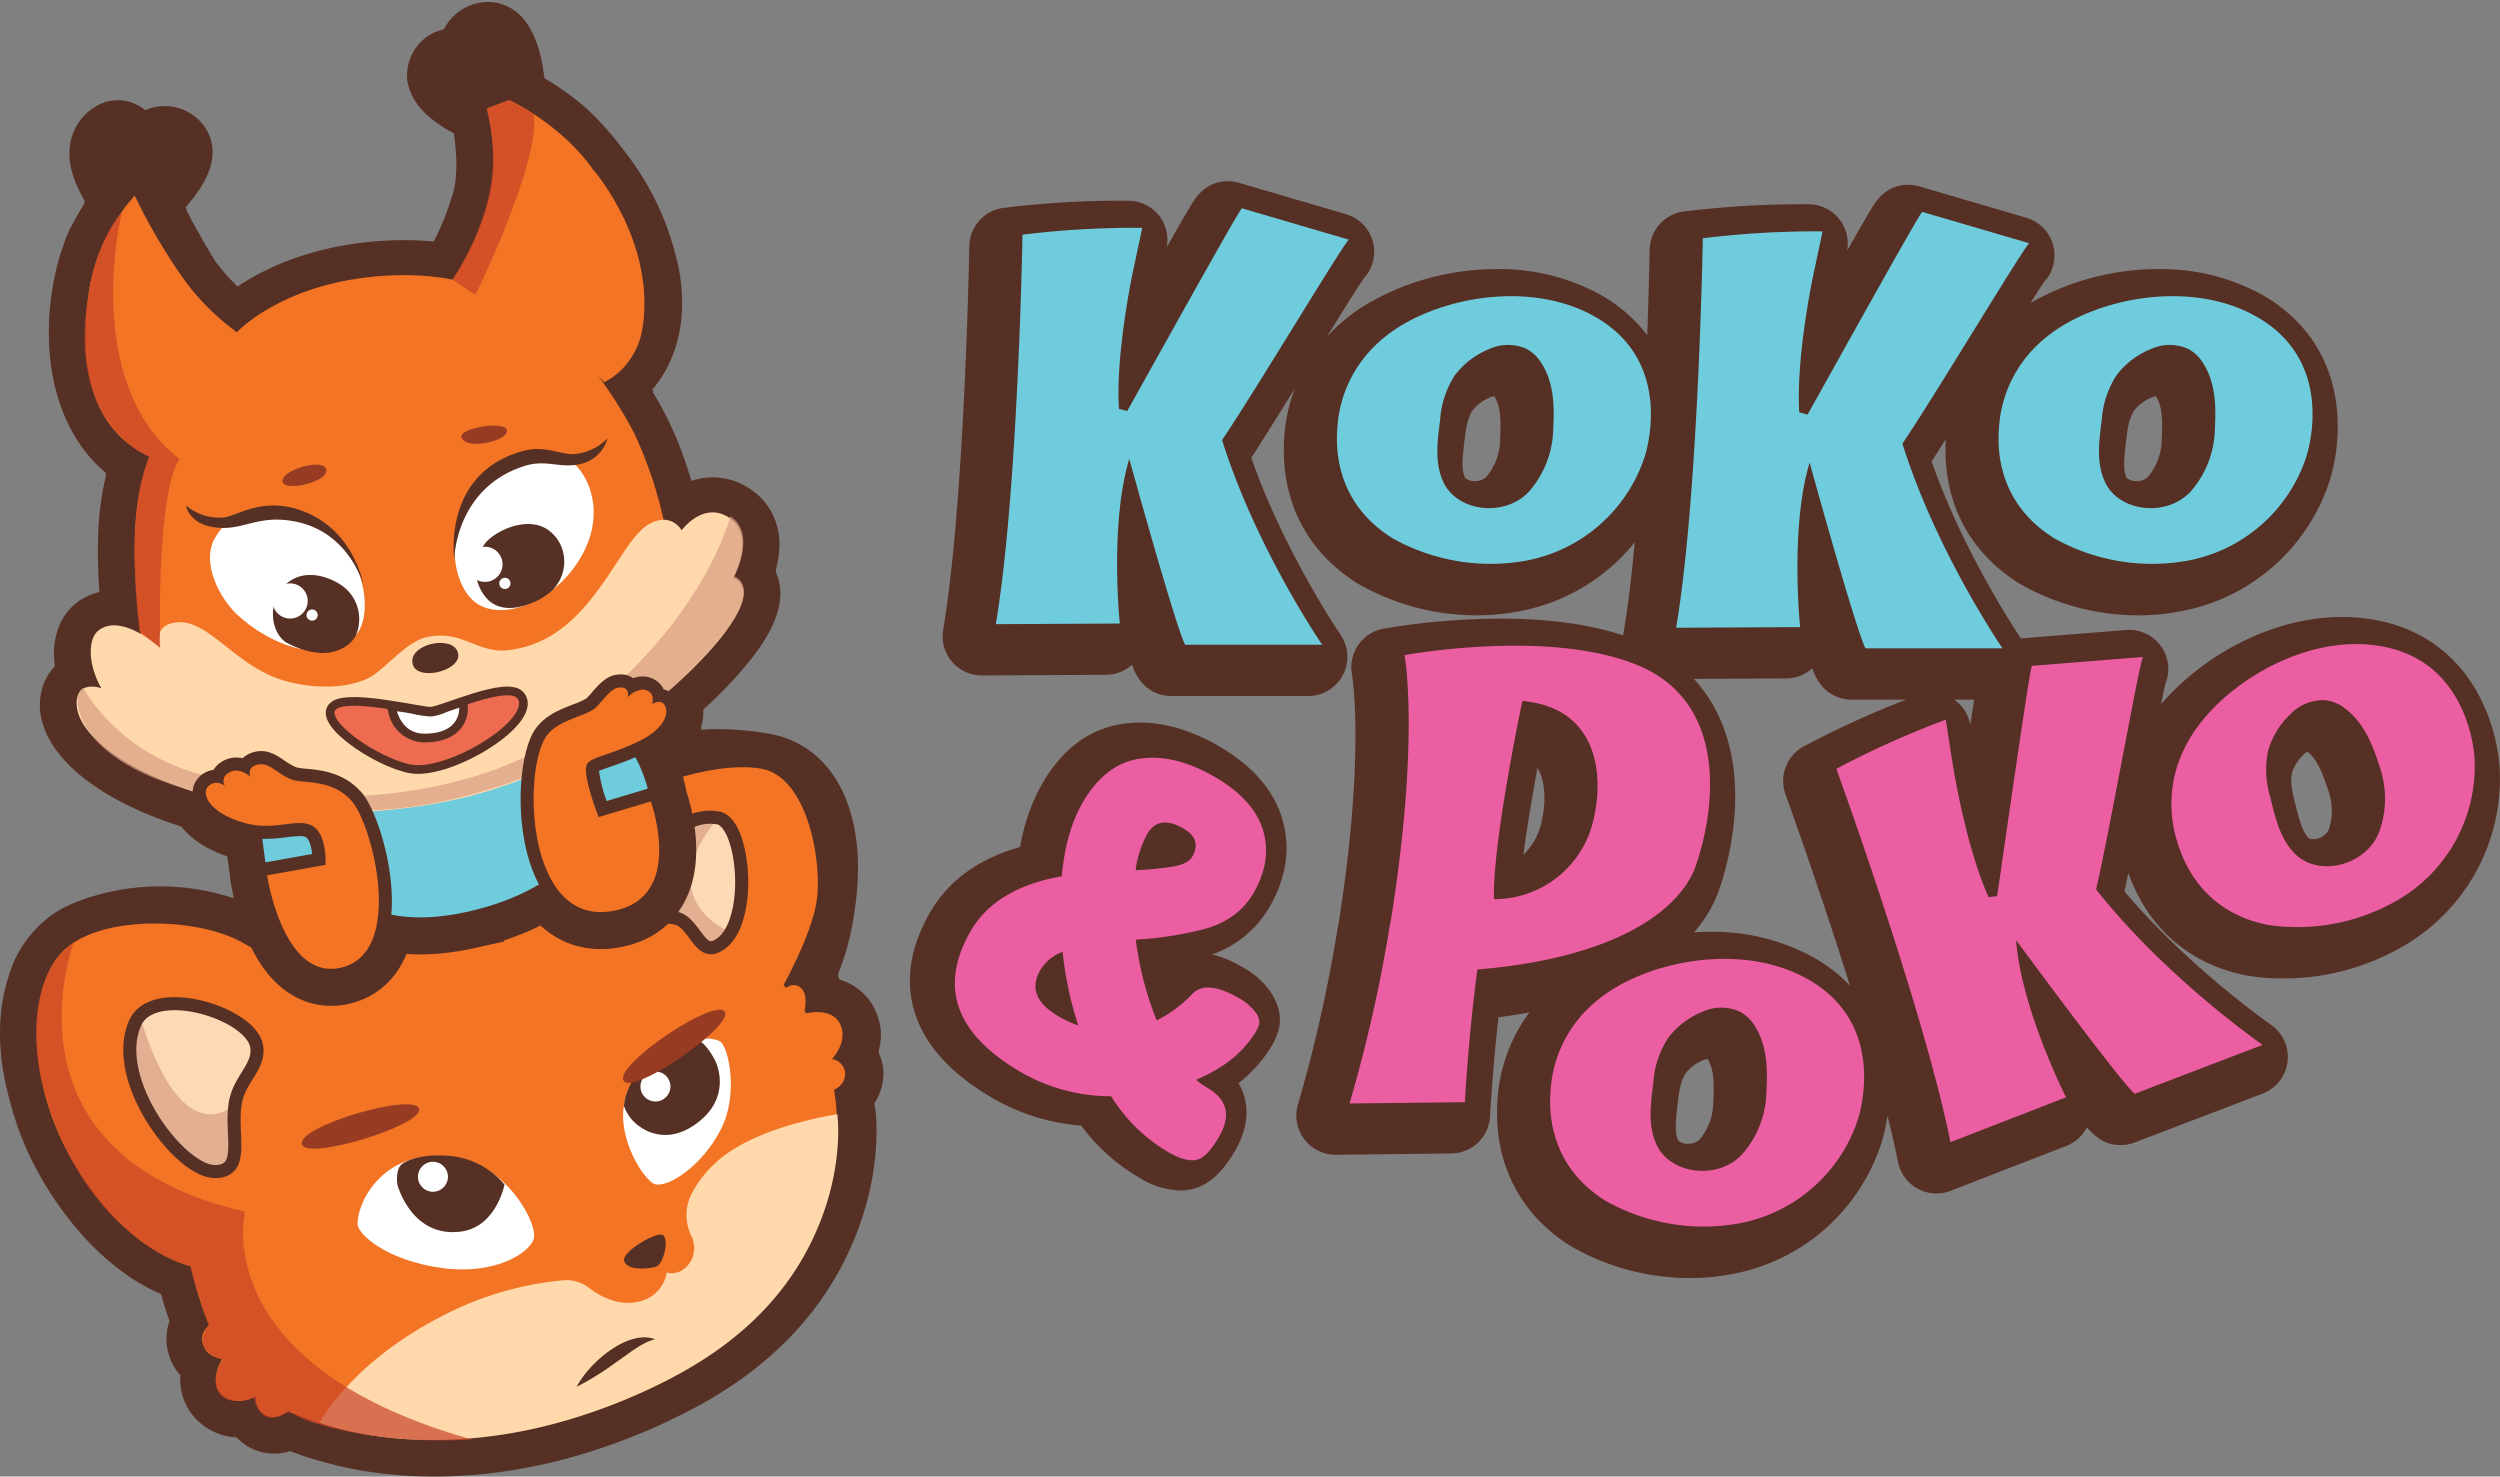 <?xml version="1.0" encoding="UTF-8" standalone="no"?>
<svg xmlns="http://www.w3.org/2000/svg" xmlns:xlink="http://www.w3.org/1999/xlink" width="574.164" height="339.109" viewBox="0 0 574.164 339.109">
  <rect x="0" y="0" width="574.164" height="339.109" fill="#808080" stroke="none"/>
  <defs>
    <style>
      .cls-1, .cls-19 {
        fill: none;
      }

      .cls-13, .cls-2, .cls-6 {
        fill: #563024;
      }

      .cls-3 {
        fill: #eb5ea2;
      }

      .cls-4 {
        fill: #6fccdd;
      }

      .cls-5 {
        clip-path: url(#clip-path);
      }

      .cls-13, .cls-15, .cls-19, .cls-6 {
        stroke: #563024;
      }

      .cls-6 {
        stroke-linecap: round;
        stroke-linejoin: round;
      }

      .cls-13, .cls-6 {
        stroke-width: 17px;
      }

      .cls-7 {
        fill: #f37424;
      }

      .cls-8 {
        fill: #ffd9ab;
      }

      .cls-9 {
        fill: #fff;
      }

      .cls-10 {
        fill: #973b23;
      }

      .cls-11 {
        fill: #fed9b5;
      }

      .cls-12 {
        fill: #d79d83;
      }

      .cls-12, .cls-17, .cls-18 {
        opacity: 0.7;
      }

      .cls-13, .cls-15, .cls-19 {
        stroke-miterlimit: 10;
      }

      .cls-14 {
        fill: #f47c4c;
      }

      .cls-15 {
        fill: #ed6b51;
        stroke-width: 2px;
      }

      .cls-16 {
        fill: #010101;
        opacity: 0;
      }

      .cls-17 {
        fill: #c84228;
      }

      .cls-18 {
        fill: #c94328;
      }

      .cls-19 {
        stroke-width: 3px;
      }
    </style>
    <clipPath id="clip-path" transform="translate(-0.053 0.449)">
      <path class="cls-1" d="M200.939,253.679q-.013-.157-.026-.314a12.172,12.172,0,0,0,2.03-8.028,11.905,11.905,0,0,0-1.042-3.931,14.281,14.281,0,0,0-1.172-10.539,12.939,12.939,0,0,0-7.824-6.331q-.165-.4-.356-.782a60.087,60.087,0,0,0,3.542-12.742c3.563-21.151-2.141-36.797-15.262-41.853a24.584,24.584,0,0,0-4.001-1.069c-.042-.008-.083-.016-.125-.024a66.881,66.881,0,0,0-15.669-.948,12.169,12.169,0,0,0,.593-4.163l.093-.085.331-.301c1.15-1.053,2.273-2.125,3.329-3.174l.327-.329c.401-.401.792-.799,1.18-1.2l.439-.457c.344-.36.678-.716,1.011-1.075l.396-.427c.443-.484.874-.961,1.286-1.431a64.718,64.718,0,0,0,4.396-5.541c.509-.729.983-1.456,1.435-2.2.071-.112.141-.226.201-.326.491-.826.932-1.645,1.31-2.436a23.385,23.385,0,0,0,.994-2.399,14.893,14.893,0,0,0,.617-8.46c-.053-.219-.111-.43-.179-.658a12.151,12.151,0,0,0-.55-1.478q.065-.235.127-.478.098-.385.186-.782c.123-.551.231-1.119.317-1.699a21.115,21.115,0,0,0,.235-2.873,17.482,17.482,0,0,0-.504-4.448,14.744,14.744,0,0,0-6.025-8.69c-.108-.077-.221-.155-.318-.218a15.377,15.377,0,0,0-8.288-2.609,15.169,15.169,0,0,0-3.369.337,15.85,15.85,0,0,0-1.76.489l-.157-.531c-.123-.406-.249-.819-.383-1.246l-.072-.225c-.113-.357-.23-.718-.36-1.118l-.114-.346c-.145-.436-.294-.877-.444-1.307l-.077-.221q-.204-.582-.419-1.172c-.003-.007-.04-.108-.043-.116l-.101-.275c-.17-.459-.343-.918-.518-1.372l-.07-.178c-.165-.422-.334-.846-.503-1.258l-.12-.293c-.003-.008-.038-.092-.041-.099-.199-.48-.402-.96-.642-1.509-.202-.46-.41-.917-.617-1.365l-.179-.383c-.228-.484-.46-.968-.702-1.453q-.523-1.047-1.081-2.076l-.48-.864c-.213-.384-.426-.768-.64-1.138-.121-.208-.243-.414-.365-.619l-.211-.355c-.165-.278-.329-.555-.494-.826a25.942,25.942,0,0,0,6.118-13.379,41.283,41.283,0,0,0-1.053-18.678,63.857,63.857,0,0,0-11.676-23.428c-.219-.291-.442-.574-.665-.856l-.262-.333c-.458-.614-.926-1.218-1.428-1.829-.009-.011-.063-.077-.072-.088-.292-.353-.589-.701-.831-.978a64.58,64.58,0,0,0-5.321-5.563,58.684,58.684,0,0,0-9.695-6.962c-.718-5.852-2.455-12.046-6.396-15.207A10.445,10.445,0,0,0,110.25.168a11.374,11.374,0,0,0-7.791,5.291q-.25.406-.463.824a10.544,10.544,0,0,0-7.24,5.59,10.913,10.913,0,0,0-.537,8.876c1.592,4.35,5.829,7.62,10.134,9.933.205,1.509.404,3.302.485,5.011a35.672,35.672,0,0,1-.262,5.976c-.055.342-.116.677-.17.935-.011.047-.022.095-.032.143-.075.346-.157.689-.249,1.012l-.17.56q-.251.852-.517,1.666c-.339,1.045-.705,2.078-1.088,3.073-.184.478-.369.942-.56,1.402-.15.364-.302.718-.451,1.06-.584,1.335-1.156,2.508-1.669,3.494-.871-.082-1.76-.148-2.651-.199-.588-.033-1.203-.06-1.849-.081q-.959-.029-1.992-.036c-.683-.003-1.39.003-2.125.018a80.428,80.428,0,0,0-9.715.812c-1.318.191-2.641.418-3.928.675-1.23.245-2.467.524-3.678.832-1.155.293-2.306.617-3.427.963q-.822.254-1.611.52c-1.016.342-2.04.715-3.048,1.111-1.832.72-3.627,1.525-5.335,2.392-1.062.539-2.09,1.103-3.142,1.723q-.621.365-1.192.722-.714.446-1.362.88a44.518,44.518,0,0,1-5.193-5.901c-.021-.036-.042-.071-.064-.106-.043-.07-4.312-7.039-6.325-11.221q-.13-.269-.244-.517c3.476-3.968,6.422-8.791,6.121-13.543a10.622,10.622,0,0,0-4.459-8.023,11.14,11.14,0,0,0-9.413-1.748,11.755,11.755,0,0,0-1.629.557,10.187,10.187,0,0,0-2.458-1.485,9.778,9.778,0,0,0-9.152.779,12.307,12.307,0,0,0-5.643,8.576c-.778,4.872,1.33,9.908,3.356,13.42-.898,1.411-1.733,2.867-2.487,4.337a23.014,23.014,0,0,0-1.553,3.042c-.379.975-.744,2.003-1.083,3.058a44.928,44.928,0,0,0-1.614,5.732c-.616,2.639-4.482,20.873,2.665,35.23a32.644,32.644,0,0,0,8.983,11.111c-.083.341-.163.688-.243,1.045-.066.297-.133.596-.197.902-.094.449-.184.909-.272,1.377l-.027.144c-.048.255-.096.51-.139.761-.09.52-.172,1.055-.252,1.595l-.03.198c-.033.209-.065.418-.091.616-.107.787-.203,1.588-.283,2.408-.004.036-.008.072-.011.109-.058.608-.106,1.228-.149,1.844l-.03.455c-.038.608-.072,1.22-.098,1.838l-.004.107c-.023.587-.039,1.178-.052,1.777l-.009.454c-.009.605-.015,1.212-.015,1.812l.001.207q.002.836.018,1.673l.008.448c.012.595.027,1.189.046,1.76l.01.271c.018.523.041,1.044.065,1.587l.02.414c.028.574.059,1.145.092,1.699l.018.293q.034.548.071,1.086c-.098.024-.2.049-.309.078-.196.049-.392.102-.612.169-.274.085-.545.182-.794.277-.211.077-.42.157-.65.257-.288.126-.575.266-.841.405-.2.099-.394.202-.561.299a14.195,14.195,0,0,0-1.333.87,12.25,12.25,0,0,0-3.236,3.626,13.351,13.351,0,0,0-.914,1.833,16.291,16.291,0,0,0-1.145,5.271c-.01.129-.018.258-.021.374a21.405,21.405,0,0,0,.1,2.878c.025.245.053.49.086.736a12.102,12.102,0,0,0-2.404,3.597,13.304,13.304,0,0,0-1,4.275l-.007.1c-.028.45-.037.916-.024,1.384.005.187.016.376.032.572.019.296.043.593.08.898.023.188.052.378.086.582.044.277.093.553.158.855.038.177.082.356.128.541.069.279.145.557.23.836.055.178.113.357.172.529.088.259.183.519.282.773.069.176.14.351.216.53.106.248.22.498.341.752.072.15.143.3.23.468.13.254.269.51.431.797.068.122.136.243.209.367.17.287.352.576.498.798l.206.318a25.823,25.823,0,0,0,1.585,2.106q.085.104.177.208c.222.262.451.523.684.778,6.304,7.682,16.374,11.94,23.829,14.176q1.447.507,2.95.98c.216.272.455.555.737.867.16.176.322.35.479.508.162.163.334.327.547.524.2.185.41.369.684.602.129.109.259.218.443.364.358.281.737.561,1.211.883l.291.189c.322.21.658.417.975.6.174.102.351.202.497.281q.545.3,1.143.591c.013.007.027.014.04.019l.279.138c.486.228,1.0.449,1.522.658l.437.168c.41.156.836.31,1.277.457.332,2.489.624,4.706.681,5.189q.022.231.057.466s.042.275.126.748l.136.732c.112.581.254,1.27.432,2.046a53.532,53.532,0,0,0-35.285.524q-.659.247-1.27.501c-.005.002-.089.036-.094.038-.219.091-.426.181-.633.272l-.108.047-.111.05a28.914,28.914,0,0,0-3.801,2.07c-.067.042-.133.085-.184.119q-.149.1-.294.205a26.667,26.667,0,0,0-4.061,3.67,28.295,28.295,0,0,0-4.843,7.488c-.028.064-.056.127-.083.191-3.384,8.142-3.884,18.739-1.409,29.839.022.097.045.193.07.289a87.074,87.074,0,0,0,6.692,17.798,63.74,63.74,0,0,0,19.315,23.04,45.444,45.444,0,0,0,8.778,5.151c.101.045.202.088.302.131.335,1.142.707,2.356,1.067,3.43.006.018.012.036.018.055.299.891.616,1.829.914,2.705a12.46,12.46,0,0,0,1.224,10.777,11.765,11.765,0,0,0,1.248,1.712,12.734,12.734,0,0,0,12.532,14.274,11.976,11.976,0,0,0,4.061,2.9,12.468,12.468,0,0,0,8.412.477,35.235,35.235,0,0,0,3.71,1.361,98.115,98.115,0,0,0,17.797,3.58l1.668.174c.619.061,1.228.115,1.852.168l.189.015c.448.037.894.073,1.458.11l.116.008c3.354.23,6.384.304,8.894.304,4.375,0,7.171-.225,7.351-.24a8.485,8.485,0,0,0,2.263-.504,125.679,125.679,0,0,0,28.993-6.789c.476-.171.957-.351,1.438-.53l.355-.132c.589-.217,1.178-.435,1.77-.665,1.022-.397,2.051-.808,3.108-1.246l.201-.081c.165-.066.329-.133.494-.203l.753-.312c.75-.314,1.495-.633,2.22-.955.522-.232,1.033-.472,1.544-.714l.716-.337c.587-.274,1.181-.567,1.774-.861l1.288-.628c.467-.225.933-.449,1.401-.688,19.12-9.719,32.295-23.459,39.159-40.839,6.134-15.532,4.617-27.687,4.423-29.021A8.343,8.343,0,0,0,200.939,253.679Z"/>
    </clipPath>
  </defs>
  <g id="Layer_2" data-name="Layer 2">
    <g id="Layer_1-2" data-name="Layer 1">
      <g>
        <g>
          <path class="cls-2" d="M285.085,221.486a25.877,25.877,0,0,0-6.637-2.74,24.625,24.625,0,0,0,13.288-11.098c3.905-6.884,4.795-13.79,2.644-20.529-2.082-6.513-7.074-12.049-14.841-16.456-7.59-4.306-14.976-5.922-21.943-4.81-7.607,1.218-13.792,5.938-18.383,14.03a44.563,44.563,0,0,0-4.863,14.193c-9.626,2.72-16.611,7.82-20.803,15.208-4.801,8.463-5.785,16.602-2.924,24.193,2.673,7.094,8.74,13.364,18.033,18.637a47.698,47.698,0,0,0,19.713,5.939A44.471,44.471,0,0,0,262,270.195a18.44,18.44,0,0,0,9.038,2.768,12.238,12.238,0,0,0,2.577-.27c5.153-1.099,8.312-5.744,10.239-9.142,2.357-4.151,3.029-8.196,2.001-12.02a13.366,13.366,0,0,0-1.347-3.224,31.486,31.486,0,0,0,7.108-7.752,15.344,15.344,0,0,0,2.085-4.469c.736-2.797.118-5.731-1.84-8.725A19.006,19.006,0,0,0,285.085,221.486Z" transform="translate(-0.053 0.449)"/>
          <path class="cls-2" d="M574.139,175.935a42.58,42.58,0,0,0-4.588-16.346c-5.286-10.147-14.202-16.352-25.785-17.944a42.667,42.667,0,0,0-5.79-.392c-17.132,0-32.89,9.812-41.602,20.034.429-2.13.78-3.803.995-4.679a9.005,9.005,0,0,0-7.657-12.377q-.335-.025-.674-.025c-.112,0-.224.002-.336.006q-.246.009-.489.031l-24.027,1.925c-.008-.012-.014-.026-.022-.038-.133-.194-12.902-18.961-20.488-40.605.998-1.542,2.099-3.27,3.268-5.122-.82,14.082,5.155,25.846,16.895,33.169a54.813,54.813,0,0,0,27.319,7.301,51.292,51.292,0,0,0,9.828-.947,44.435,44.435,0,0,0,34.157-30.118,42.584,42.584,0,0,0,1.549-16.906c-1.315-11.366-7.429-20.344-17.681-25.966a48.289,48.289,0,0,0-23.181-5.588,59.352,59.352,0,0,0-29.439,7.782c1.404-2.23,2.523-3.975,3.101-4.806a9,9,0,0,0-4.061-14.763l-24.56-7.197a9.022,9.022,0,0,0-2.492-.368l-.065,0c-5.086,0-7.425,3.795-8.308,5.227-.412.668-.962,1.595-1.681,2.832-1.022,1.757-2.359,4.095-4.065,7.109a9,9,0,0,0-8.818-10.694l-.577-.001a218.854,218.854,0,0,0-28.216,1.668,9,9,0,0,0-7.728,8.759c-.004.215-.144,8.19-.566,19.642a35.054,35.054,0,0,0-11.298-9.602,48.289,48.289,0,0,0-23.181-5.588,59.195,59.195,0,0,0-29.919,8.06,41.699,41.699,0,0,0-9.128,7.43c3.617-5.84,7.204-11.596,8.415-13.338a9,9,0,0,0-4.062-14.762l-24.56-7.197a9.019,9.019,0,0,0-2.492-.368l-.065,0c-5.085,0-7.424,3.793-8.307,5.226-.412.667-.961,1.592-1.68,2.828-1.022,1.758-2.36,4.098-4.069,7.116a9,9,0,0,0-8.818-10.695l-.576-.001a218.857,218.857,0,0,0-28.216,1.668,9,9,0,0,0-7.728,8.759c-.01.585-1.039,58.865-6.005,88.099a9,9,0,0,0,8.873,10.507l.047,0,28.479-.148a9.001,9.001,0,0,0,5.957-2.296q.206.545.383.968c2.336,5.596,6.824,6.2,8.646,6.2h31.446a9,9,0,0,0,7.418-14.096c-.133-.194-12.902-18.961-20.489-40.605,2.782-4.3,6.369-10.043,9.997-15.895a38.641,38.641,0,0,0-2.41,11.006c-1.026,14.345,4.965,26.334,16.87,33.759a54.848,54.848,0,0,0,27.32,7.301,51.292,51.292,0,0,0,9.828-.947,44.343,44.343,0,0,0,26.47-15.849c-.713,7.696-1.566,14.919-2.585,20.918-.028.163-.037.327-.056.49-7.685-2.557-17.109-3.855-28.109-3.855a163.758,163.758,0,0,0-26.986,2.31,9,9,0,0,0-7.206,10.49c.058.331,3.102,18.47-3.131,57.581a9.127,9.127,0,0,0-.218,1.016,332.207,332.207,0,0,1-9.08,40.248,9,9,0,0,0,8.65,11.484c.033,0,.067,0,.101-.001l26.5-.295a9,9,0,0,0,8.889-8.56c.006-.116.505-10.051,1.932-22.718,2.49-.326,4.853-.705,7.108-1.125a37.541,37.541,0,0,0-7.328,19.952c-1.028,14.343,4.963,26.332,16.87,33.759a54.826,54.826,0,0,0,27.319,7.301A51.293,51.293,0,0,0,398,292.126a44.435,44.435,0,0,0,34.157-30.118,40.794,40.794,0,0,0,1.372-6.233c.955,3.792,1.782,7.375,2.431,10.633a9,9,0,0,0,12.083,6.631l26.55-10.305a9.001,9.001,0,0,0,4.742-4.263c2.439,2.703,4.468,4.057,7.782,4.057a9.006,9.006,0,0,0,3.225-.597L519.704,250.71a9,9,0,0,0,1.898-15.815c-.194-.134-18.821-13.106-33.633-30.616.28-1.319.577-2.752.885-4.27,4.479,12.674,14.048,21.02,27.161,23.578a45.469,45.469,0,0,0,8.254.668,54.302,54.302,0,0,0,28.714-7.994A44.439,44.439,0,0,0,574.139,175.935Zm-85.784-75.179.132-1.096c.332-2.83.888-4.669,1.804-5.973a10.072,10.072,0,0,1,3.852-2.833,4.382,4.382,0,0,1,1.069-.297l.017.026c1.377,2.158,1.528,5.322,1.309,9.714-.005.062-.009.124-.012.186a13.517,13.517,0,0,1-3.166,8.604,3.482,3.482,0,0,1-2.567.947,3.186,3.186,0,0,1-2.329-.758C487.549,107.361,487.941,104.153,488.356,100.756ZM354.039,188.567a14.872,14.872,0,0,1-4.114,7.307c.839-6.433,2.086-13.751,3.232-19.932C354.902,178.746,355.245,183.518,354.039,188.567Zm39.514,63.93q-.007.092-.012.184a13.521,13.521,0,0,1-3.166,8.604,3.482,3.482,0,0,1-2.567.947,3.185,3.185,0,0,1-2.329-.758c-.916-1.915-.525-5.121-.11-8.516l.133-1.1c.332-2.829.888-4.668,1.804-5.971a10.065,10.065,0,0,1,3.852-2.833,4.391,4.391,0,0,1,1.069-.297l.017.027C393.621,244.941,393.772,248.104,393.552,252.497Zm59.911-92.27c-.256,1.626-.552,3.548-.894,5.808a8.991,8.991,0,0,0-3.73-5.808Zm73.025,16.659a10.071,10.071,0,0,1,2.587-4.021,4.338,4.338,0,0,1,.893-.659l.024.018c2.058,1.525,3.328,4.426,4.691,8.609q.026.088.055.175a13.521,13.521,0,0,1,.114,9.168,4.047,4.047,0,0,1-3.603,2.101,1.694,1.694,0,0,1-.902-.177c-1.539-1.462-2.319-4.598-3.143-7.918l-.268-1.071C526.235,180.347,526.097,178.43,526.488,176.886ZM336.51,109.276c-.916-1.915-.525-5.122-.11-8.518l.133-1.097c.332-2.83.888-4.669,1.804-5.973a10.072,10.072,0,0,1,3.852-2.833,4.381,4.381,0,0,1,1.069-.297l.017.026c1.377,2.159,1.529,5.322,1.309,9.714-.005.062-.009.124-.012.186a13.518,13.518,0,0,1-3.166,8.604,3.483,3.483,0,0,1-2.567.947A3.186,3.186,0,0,1,336.51,109.276Zm79.515,109.861a48.287,48.287,0,0,0-23.18-5.588c-1.242,0-2.489.044-3.736.124a29.86,29.86,0,0,0,5.676-9.514c1.56-4.453,5.008-16.139,3.348-28.453-1.098-8.148-4.182-14.965-9.054-20.238l21.235-.111a9.001,9.001,0,0,0,5.957-2.295q.206.544.382.967c2.336,5.596,6.824,6.2,8.646,6.2h12.54a214.884,214.884,0,0,0-23.626,10.802,9,9,0,0,0-4.092,10.941c.123.338,7.672,21.19,14.816,43.96A36.275,36.275,0,0,0,416.025,219.136Z" transform="translate(-0.053 0.449)"/>
          <path class="cls-3" d="M268.513,264.24a37.946,37.946,0,0,1-13.274-12.921,41.257,41.257,0,0,1-20.07-5.159q-23.291-13.213-12.287-32.605,5.707-10.059,21.012-12.755.949-10.12,4.654-16.646,5.139-9.06,13.045-10.326,7.904-1.264,17.057,3.928T290.046,189.97q2.244,7.023-2.022,14.545-3.601,6.344-11.645,8.486a83.304,83.304,0,0,1-15.475,2.361,74.018,74.018,0,0,0,4.812,18.542,29.717,29.717,0,0,0,8.059-5.969q3.167-3.473,10.418.641a12.094,12.094,0,0,1,4.205,3.463,3.678,3.678,0,0,1,.861,2.705,8.192,8.192,0,0,1-1.125,2.297q-4.271,6.681-13.381,10.496a15.003,15.003,0,0,0,2.383,1.711q7.069,4.011,3.006,11.169-2.827,4.985-5.281,5.509Q272.41,266.45,268.513,264.24Zm-25.102-31.132a23.978,23.978,0,0,0,4.283,1.951,80.566,80.566,0,0,1-3.592-16.892,9.964,9.964,0,0,0-5.17,4.254Q235.435,228.585,243.411,233.108ZM263.48,191.189a24.224,24.224,0,0,0-2.623,8.215,70.185,70.185,0,0,0,8.959-.906q3.158-.605,4.084-2.235,2.262-3.987-2.178-6.507Q266.1,186.566,263.48,191.189Z" transform="translate(-0.053 0.449)"/>
          <g>
            <path class="cls-4" d="M309.864,54.598c-.613-.179-21.618,34.91-29.141,46.02,7.826,24.935,22.988,47.008,22.988,47.008h-31.446s-.99,0-12.857-42.662c-4.55,15.059-2.176,37.79-2.176,37.79l-28.479.148c5.141-30.261,6.131-89.455,6.131-89.455A211.989,211.989,0,0,1,262.387,51.87l-2.185,10.287s-3.956,18.599-3.166,31.294l1.898.493c5.925-10.543,25.933-46.67,26.357-46.548l24.575,7.202Z" transform="translate(-0.053 0.449)"/>
            <path class="cls-4" d="M466.113,55.421c-.613-.179-21.617,34.91-29.141,46.02,7.826,24.935,22.988,47.008,22.988,47.008H428.514s-.99,0-12.857-42.662c-4.55,15.059-2.176,37.79-2.176,37.79l-28.479.148c5.141-30.261,6.131-89.455,6.131-89.455a211.988,211.988,0,0,1,27.501-1.577L416.451,62.98s-3.955,18.599-3.166,31.294l1.898.493c5.925-10.543,25.933-46.67,26.357-46.548l24.575,7.202Z" transform="translate(-0.053 0.449)"/>
            <path class="cls-4" d="M529.766,104.354a35.557,35.557,0,0,1-27.293,23.963,45.936,45.936,0,0,1-30.656-5.157c-13.861-8.645-12.893-22.175-12.656-25.479.183-2.551,1.082-15.13,14.637-23.354,11.324-6.872,30.182-9.908,44.102-2.275C536.248,82.113,530.442,102.18,529.766,104.354Zm-21.034-6.179c.263-5.05.274-10.55-2.698-15.208a8.807,8.807,0,0,0-3.545-3.331,10.354,10.354,0,0,0-8.449.075,18.785,18.785,0,0,0-7.897,6.025,21.474,21.474,0,0,0-3.378,10.088c-.565,4.775-1.417,9.933.796,14.557,3.232,6.757,14.191,8.049,19.691,1.963a22.403,22.403,0,0,0,5.477-14.165Z" transform="translate(-0.053 0.449)"/>
            <path class="cls-4" d="M377.81,104.354a35.557,35.557,0,0,1-27.293,23.963,45.936,45.936,0,0,1-30.656-5.157C306,114.514,306.968,100.984,307.205,97.68c.183-2.551,1.082-15.13,14.637-23.354,11.324-6.872,30.182-9.908,44.102-2.275C384.293,82.113,378.487,102.18,377.81,104.354Zm-21.034-6.179c.263-5.05.274-10.55-2.698-15.208a8.807,8.807,0,0,0-3.545-3.331,10.354,10.354,0,0,0-8.449.075,18.786,18.786,0,0,0-7.897,6.025,21.473,21.473,0,0,0-3.378,10.088c-.565,4.775-1.417,9.933.796,14.557,3.232,6.757,14.19,8.049,19.691,1.963a22.403,22.403,0,0,0,5.477-14.165Z" transform="translate(-0.053 0.449)"/>
            <path class="cls-3" d="M492.245,150.43c-.637.052-7.731,40.327-10.793,53.391,16.211,20.498,38.254,35.704,38.254,35.704L490.332,250.75s-.925.353-27.239-35.262c1.125,15.691,11.458,36.077,11.458,36.077l-26.549,10.305c-6-30.102-26.206-85.75-26.206-85.75a211.993,211.993,0,0,1,25.127-11.29l1.631,10.389s2.944,18.786,8.214,30.362l1.949-.217c1.77-11.964,7.564-52.852,8.004-52.889l25.527-2.046Z" transform="translate(-0.053 0.449)"/>
            <path class="cls-3" d="M426.779,256.553a35.557,35.557,0,0,1-27.293,23.963,45.937,45.937,0,0,1-30.656-5.158c-13.861-8.645-12.893-22.175-12.656-25.479.183-2.551,1.082-15.13,14.637-23.354,11.324-6.872,30.182-9.908,44.102-2.275C433.261,234.312,427.455,254.378,426.779,256.553Zm-21.034-6.179c.263-5.05.274-10.55-2.698-15.208a8.807,8.807,0,0,0-3.545-3.331,10.354,10.354,0,0,0-8.449.075,18.785,18.785,0,0,0-7.897,6.025,21.474,21.474,0,0,0-3.378,10.088c-.565,4.775-1.417,9.933.796,14.557,3.232,6.757,14.19,8.049,19.691,1.963a22.403,22.403,0,0,0,5.477-14.165Z" transform="translate(-0.053 0.449)"/>
            <path class="cls-3" d="M568.371,173.723A35.557,35.557,0,0,1,551.43,205.85a45.937,45.937,0,0,1-30.477,6.126c-16.034-3.128-19.959-16.112-20.918-19.283-.74-2.448-4.39-14.52,5.335-27.041,8.125-10.462,24.657-20.029,40.385-17.868C566.486,150.633,568.227,171.45,568.371,173.723ZM546.517,175.46c-1.558-4.811-3.511-9.953-7.949-13.243a8.805,8.805,0,0,0-4.5-1.846,10.354,10.354,0,0,0-7.865,3.086,18.786,18.786,0,0,0-5.226,8.447,21.472,21.472,0,0,0,.446,10.629c1.177,4.662,2.223,9.784,5.94,13.314,5.431,5.158,16.129,2.453,19.094-5.196a22.402,22.402,0,0,0,.059-15.187Z" transform="translate(-0.053 0.449)"/>
            <path class="cls-3" d="M376.801,152.6c20.342,8.875,17.096,33.265,12.705,45.804-3.632,10.369-18.68,21.199-50.156,23.813-2.168,16.408-2.855,30.47-2.855,30.47l-26.5.295a339.409,339.409,0,0,0,9.322-41.349h.055c6.889-42.562,3.251-61.623,3.251-61.623s33.839-6.284,54.18,2.591Zm-27.118,7.942s-6.949,32.931-6.509,45.518a23.36,23.36,0,0,0,22.832-18.179C368.615,176.963,366.686,162.049,349.683,160.542Z" transform="translate(-0.053 0.449)"/>
          </g>
        </g>
        <g class="cls-5">
          <g>
            <g>
              <path class="cls-6" d="M187.665,209.149c2.606-15.473-.093-28.716-9.933-32.508a17.262,17.262,0,0,0-2.61-.666l-.005-.001-.006-.001c-8.417-1.628-31.712-2.988-38.695,13.518a25.338,25.338,0,0,0-2.007,13.469c-14.515-2.556-29.706-1.879-42.819,3.079a83.423,83.423,0,0,0-26.428,15.602,44.011,44.011,0,0,0-4.292-3.236c-21.078-14.093-43.323-3.976-45.766-1.064-.483.576-.93,1.168-1.355,1.77A20.372,20.372,0,0,0,10.446,225.42c-.014.041-.028.081-.042.123-.058.16-.101.325-.156.486-2.523,7.393-2.061,15.866.281,24.164a62.398,62.398,0,0,0,6.428,15.78c5.21,9.008,13.288,18.512,23.12,22.823a27.942,27.942,0,0,0,4.177,1.463,72.146,72.146,0,0,0,4.166,13.527,4.058,4.058,0,0,0-.933,5.525c1.079,1.797,3.917,2.291,3.917,2.291s-3.286,5.093-.006,8.14,7.775.362,7.775.362a4.503,4.503,0,0,0,2.426,4.484c1.823.851,3.736-.232,4.859-1.101a56.66,56.66,0,0,0,10.434,3.689c8.478,2.474,33.689,7.548,66.936-6.255.225-.093.446-.179.671-.274q.38-.156.758-.315c.695-.291,1.387-.587,2.074-.892.644-.286,1.269-.589,1.901-.886.064-.03.128-.059.192-.089.75-.351,1.513-.737,2.271-1.107.649-.318,1.292-.617,1.946-.949,21.275-10.814,30.532-24.805,35.105-36.384,5.481-13.877,3.917-24.682,3.917-24.682s-.051.008-.142.022a55.652,55.652,0,0,0-.593-5.635,3.988,3.988,0,0,0,2.508-4.053,3.437,3.437,0,0,0-3.018-2.98s3.997-4.111,1.771-8.271c-1.709-3.196-6.11-2.579-7.677-2.242-.127-.193-.261-.384-.392-.575.294-1.394.687-4.452-1.218-5.57a2.391,2.391,0,0,0-2.269-.106C183.712,222.73,186.28,217.37,187.665,209.149Z" transform="translate(-0.053 0.449)"/>
              <g>
                <g>
                  <path class="cls-7" d="M174.807,176.079c-10.929-1.897-31.303,4.87-34.779,11.403s1.419,21.508,1.419,21.508l38.087,17.638s6.985-12.184,8.137-20.519S185.737,177.976,174.807,176.079Z" transform="translate(-0.053 0.449)"/>
                  <path class="cls-7" d="M91.28,206.145c36.485-13.792,89.043,5.543,98.418,35.472s-7.028,62.103-42.678,77.928c-34.029,15.106-77.739,13.493-92.546-4.699C37.807,294.367,28.903,229.724,91.28,206.145Z" transform="translate(-0.053 0.449)"/>
                  <path class="cls-8" d="M73.473,326.247s7.659-14.765,30.775-25.77a74.49,74.49,0,0,1,25.116-6.882,8.46,8.46,0,0,1,5.915,1.688c2.639,2.042,7.474,4.779,12.734,2.815a7.991,7.991,0,0,0,5.152-6.3s3.435,1.205,5.675-2.858a6.22,6.22,0,0,0-.134-5.779,10.948,10.948,0,0,1,.344-9.77,26.722,26.722,0,0,1,10.109-10.273c9.273-5.622,23.194-7.671,23.194-7.671s1.564,10.804-3.917,24.682c-4.573,11.579-13.83,25.57-35.105,36.384C106.998,340.064,73.473,326.247,73.473,326.247Z" transform="translate(-0.053 0.449)"/>
                  <path class="cls-9" d="M150.505,271.527c-2.53-.622-11.645-13.975-4.901-23.991,7.267-10.792,17.944-10.119,19.908-8.746,1.779,1.243,4.308,11.89.096,20.151S153.679,272.308,150.505,271.527Z" transform="translate(-0.053 0.449)"/>
                  <path class="cls-9" d="M122.598,284.203c1.221-3.364-6.251-17.498-18.73-19.013-16.741-2.033-22.104,11.711-21.668,15.722.213,1.961,6.154,8.018,19.317,9.854C113.485,292.436,121.401,287.501,122.598,284.203Z" transform="translate(-0.053 0.449)"/>
                  <path class="cls-2" d="M115.922,271.61s-1.869,9.66-9.903,10.774c-11.492,1.594-14.702-10.775-14.702-10.775s-.477-3.2.843-4.527c.819-.822,4.493-2.574,10.47-2.115A18.577,18.577,0,0,1,115.922,271.61Z" transform="translate(-0.053 0.449)"/>
                  <path class="cls-7" d="M59.972,284.873c-.56,3.424-7.857,9.443-20.205,4.028-9.832-4.311-17.911-13.815-23.12-22.823-10.258-17.738-10.563-38.7-2.659-47.521,8.058-8.992,30.653-8.373,41.038-2.901,13.81,7.276,15.739,13.252,15.18,17.395-.71,5.267-7.882,9.118-10.655,22.97S61.213,277.282,59.972,284.873Z" transform="translate(-0.053 0.449)"/>
                  <path class="cls-2" d="M143.368,288.991c-.348-1.893,6.641-6.158,8.593-5.885s.626,6.372-.96,7.221C149.82,290.959,143.857,291.65,143.368,288.991Z" transform="translate(-0.053 0.449)"/>
                  <path class="cls-2" d="M164.292,243.108s4.383,8.345-4.557,14.681c-5.878,4.165-10.985,2.215-13.823-.343a9.661,9.661,0,0,1-2.556-3.899s.152-5.093,5.208-9.85c2.699-2.539,8.519-5.643,11.649-5.178C162.145,238.806,164.292,243.108,164.292,243.108Z" transform="translate(-0.053 0.449)"/>
                  <path class="cls-10" d="M69.391,262.313c.958,3.92,27.885-4.333,26.924-8.097C95.323,250.333,68.379,258.169,69.391,262.313Z" transform="translate(-0.053 0.449)"/>
                  <path class="cls-11" d="M31.047,234.304c-5.666,13.013,10.317,34.025,18.316,34.063,7.673.037,2.99-9.593,4.993-16.95,1.296-4.76,5.512-7.622,4.611-11.998C57.405,231.84,35.103,224.989,31.047,234.304Z" transform="translate(-0.053 0.449)"/>
                  <path class="cls-11" d="M165.263,187.462c-7.639-2.276-20.492,11.608-18.37,19.287,1.212,4.388,5.95,2.815,8.913,3.83,3.444,1.181,5.002,7.703,8.336,6.493C173.163,213.798,171.408,189.292,165.263,187.462Z" transform="translate(-0.053 0.449)"/>
                  <path class="cls-7" d="M48.74,303.416s-3.807,2.262-1.563,5.999c1.079,1.797,3.917,2.291,3.917,2.291s-3.286,5.094-.006,8.14,7.775.362,7.775.362a4.503,4.503,0,0,0,2.426,4.484c2.811,1.312,5.85-1.98,5.85-1.98Z" transform="translate(-0.053 0.449)"/>
                  <path class="cls-7" d="M178.398,228.94s2.494-4.382,5.195-2.797c2.499,1.467,1.043,6.284,1.043,6.284s6.147-1.816,8.243,2.104c2.225,4.16-1.772,8.271-1.772,8.271a3.437,3.437,0,0,1,3.018,2.98c.345,3.704-3.923,4.563-3.923,4.563Z" transform="translate(-0.053 0.449)"/>
                  <circle class="cls-9" cx="150.531" cy="249.533" r="3.448"/>
                  <path class="cls-10" d="M143.281,247.774c2.096,3.448,25.276-12.549,23.223-15.847C164.386,228.525,141.064,244.129,143.281,247.774Z" transform="translate(-0.053 0.449)"/>
                </g>
                <path class="cls-2" d="M132.507,318.037c2.702-5.327,11.633-13.227,17.972-10.93-3.403.982-5.97,3.349-8.876,5.265a63.942,63.942,0,0,1-9.096,5.665Z" transform="translate(-0.053 0.449)"/>
              </g>
              <circle class="cls-9" cx="99.432" cy="270.262" r="3.448"/>
              <path class="cls-12" d="M164.769,187.681s-21.636,1.657-16.928,20.639c0,0,4.144,3.251,8.171,2.265a69.62,69.62,0,0,1,5.097,5.434c2.553,3.106,6.797-2.36,6.797-2.36S149.297,206.562,164.769,187.681Z" transform="translate(-0.053 0.449)"/>
            </g>
            <g>
              <path class="cls-13" d="M168.45,132.261s5.301-9.769-.88-13.804c-6.044-3.947-10.96,2.885-10.96,2.885a5.015,5.015,0,0,0-4.152-2.41A92.867,92.867,0,0,0,145.634,98.89a87.66,87.66,0,0,0-7.969-12.698l1.133,1.125s6.944-3.247,8.905-12.925c3.026-14.941-7.94-34.178-18.682-44.057a60.002,60.002,0,0,0-12.038-7.955S116.34,7.256,111.701,8.084s-2.063,9.431-2.063,9.431-5.456-5.888-7.381-2.179c-2.151,4.147,8.958,8.802,9.685,9.101l-.036.013s.17.66.393,1.782a77.331,77.331,0,0,1,.985,8.602,43.934,43.934,0,0,1-.337,7.587,26.831,26.831,0,0,1-.696,3.226,61.802,61.802,0,0,1-8.247,18.14s-8.863-2.131-21.491-.298c-19.252,2.793-28.052,12.356-28.052,12.356A54.072,54.072,0,0,1,42.051,63.36l.018-.026s-4.51-7.348-6.739-11.979-2.18-6.545-2.18-6.545,10.29-9.484,6.332-12.297-8.178,6.107-8.178,6.107S29.29,28.98,26.297,30.872c-5.446,3.443,2.821,13.933,2.83,13.945.613.777-5.18,9.789-5.778,11.326A56.538,56.538,0,0,0,19.844,78.79c.535,10.139,4.753,21.231,14.508,25.635a57.28,57.28,0,0,0-3.058,13.735c-.92,9.583.382,21.676,1.065,26.963-2.932-1.667-6.734-2.959-9.586-.855-2.021,1.491-2.188,5.017-1.528,8.019a20.157,20.157,0,0,0,2.083,5.337s-5.305-1.958-5.656,2.996c-.516,7.285,11.202,16.443,29.715,21.569.448,2.046,3.109,4.866,9.303,6.487a16.613,16.613,0,0,0,3.58.517l.061,3.301s1.086,8.088,1.063,8.092c0,0,3.656,24.509,17.172,21.159,5.648-1.4,7.964-6.685,8.41-12.936,4.819,1.6,11.405,2.144,20.353.157a52.549,52.549,0,0,0,19.036-7.93c3.043,5.854,8.123,9.485,15.913,7.396,14.822-3.975,7.23-24.819,7.223-24.817a35.14,35.14,0,0,0-3.267-9.673,29.983,29.983,0,0,0-1.936-3.024c.887-.377,1.821-.798,2.811-1.291,4.982-2.482,6.659-5.792,5.745-7.827a1.639,1.639,0,0,0-2.294-.901.602.602,0,0,0-.069-.099,104.837,104.837,0,0,0,13.094-12.38C176.151,134.108,168.45,132.261,168.45,132.261Z" transform="translate(-0.053 0.449)"/>
              <g>
                <path class="cls-14" d="M110.804,181.048s.897,7.705-8.212,9.243-11.198-5.851-11.198-5.851Z" transform="translate(-0.053 0.449)"/>
                <path class="cls-4" d="M93.503,184.678l-33.314.141.141,7.675,1.092,8.136,13.387-2.443s5.7,16.738,32.52,10.779c26.186-5.818,30.134-21.718,30.134-21.718l12.055-3.534a35.412,35.412,0,0,0-3.284-9.773,36.41,36.41,0,0,0-5.874-7.634l-31.333,14.99Z" transform="translate(-0.053 0.449)"/>
                <path class="cls-7" d="M138.798,87.317s7.53-3.147,8.904-12.923c2.744-19.511-11.196-35.609-11.196-35.609l-5.951,40.348Z" transform="translate(-0.053 0.449)"/>
                <path class="cls-7" d="M35.474,104.88a23.457,23.457,0,0,1-12.471-11.586c-6.116-12.288-1.976-29.597-1.976-29.597L38.545,95.843Z" transform="translate(-0.053 0.449)"/>
                <path class="cls-7" d="M152.909,121.1a95.481,95.481,0,0,0-7.274-22.21A99.228,99.228,0,0,0,132.49,79.768a33.193,33.193,0,0,0,9.601-22.945c.59-22.512-25.09-34.296-25.09-34.296l-5.095,1.924s3.041,11.745.345,21.198a61.8,61.8,0,0,1-8.248,18.14s-8.862-2.131-21.491-.299c-19.252,2.793-28.052,12.356-28.052,12.356A54.066,54.066,0,0,1,42.054,63.363a132.457,132.457,0,0,1-11.049-18.871S16.509,59.448,21.333,77.731c3.376,12.798,16.251,19.534,16.251,19.534A52.941,52.941,0,0,0,31.294,118.16c-1.213,12.635,1.438,29.647,1.438,29.647s27.475,23.157,64.746,14.841C140.68,153.008,152.909,121.1,152.909,121.1Z" transform="translate(-0.053 0.449)"/>
                <path class="cls-8" d="M40.959,142.469c6.654-.426,12.537,8.768,21.918,12.545,5.891,2.372,15.195,3.339,21.555.382,3.936-1.83,8.771-8.651,14.025-9.615,7.954-1.46,11.226,3.851,18.218,3.098,19.023-2.048,24.977-24.445,32.206-28.81,5.264-3.178,7.728,1.274,7.728,1.274s4.916-6.832,10.96-2.885c6.181,4.036.88,13.805.88,13.805s7.702,1.847-4.864,16.157c-10.358,11.797-32.034,29.465-61.364,35.279-46.709,9.26-85.479-9.951-84.549-23.077.351-4.955,5.656-2.996,5.656-2.996a20.16,20.16,0,0,1-2.083-5.337c-.66-3.002-.493-6.528,1.528-8.019,5.355-3.951,14.062,4.07,14.062,4.07S34.761,142.865,40.959,142.469Z" transform="translate(-0.053 0.449)"/>
                <path class="cls-9" d="M81.666,145.505c5.239-5.484.962-24.261-12.915-28.658-9.015-2.857-16.422.845-19.44,6.45-3.031,5.629,1.172,13.589,5.144,17.35C61.694,147.505,74.689,152.808,81.666,145.505Z" transform="translate(-0.053 0.449)"/>
                <path class="cls-2" d="M62.835,139.265a8.85,8.85,0,0,1,4.922-6.911c3.623-1.674,7.956-.284,10.752,1.636l.073.051a9.405,9.405,0,0,1,3.928,8.582,8.262,8.262,0,0,1-.861,3.1c-.962,1.811-3.865,4.035-8.251,3.781a19.71,19.71,0,0,1-7.553-2.369C64.757,146.571,62.226,143.894,62.835,139.265Z" transform="translate(-0.053 0.449)"/>
                <path class="cls-2" d="M105.265,149.618c.908,4.225-10.647,6.832-10.521,1.662C94.844,147.204,104.358,145.393,105.265,149.618Z" transform="translate(-0.053 0.449)"/>
                <path class="cls-9" d="M109.305,137.947c-5.963-4.446-7.214-18.256.755-27.24,7.374-8.314,17.381-8.691,21.751-4.773,4.417,3.96,7.807,14.128-.464,24.69C124.979,138.757,114.674,141.949,109.305,137.947Z" transform="translate(-0.053 0.449)"/>
                <path class="cls-2" d="M125.782,136.058a9.239,9.239,0,0,0,3.651-9.472,8.713,8.713,0,0,0-3.505-5.334c-4.261-2.989-10.752-.485-13.833,2.391l-.066.062a9.782,9.782,0,0,0,.292,13.77c3.009,2.648,7.139,1.802,10.615.249A15.565,15.565,0,0,0,125.782,136.058Z" transform="translate(-0.053 0.449)"/>
                <path class="cls-10" d="M74.93,107.216c1.142,2.949-9.955,5.513-9.984,2.811C64.919,107.434,73.994,104.798,74.93,107.216Z" transform="translate(-0.053 0.449)"/>
                <path class="cls-10" d="M116.482,98.398c.332,2.374-9.176,4.661-10.43,1.682C105.127,97.882,116.151,96.036,116.482,98.398Z" transform="translate(-0.053 0.449)"/>
                <path class="cls-15" d="M119.499,159.166c5.052,5.609-16.09,18.625-25.168,16.974C86.438,174.705,71.627,164.67,77.012,161.401c3.924-2.382,19.882,1.623,22.027,1.498C101.791,162.738,116.447,155.779,119.499,159.166Z" transform="translate(-0.053 0.449)"/>
                <g>
                  <path class="cls-9" d="M97.417,169.043a7.504,7.504,0,0,1-7.156-5.909l-.307-1.378,1.401.168c.068.008,1.674.202,3.355.521.35.066.697.138,1.042.209a15.956,15.956,0,0,0,3.085.442q.199,0,.395-.014a6.736,6.736,0,0,0,2.111-.588c.317-.127.642-.256.99-.376l4.07-1.393.109,1.276a6.348,6.348,0,0,1-1.642,4.505c-1.545,1.683-3.993,2.537-7.275,2.537Z" transform="translate(-0.053 0.449)"/>
                  <path class="cls-2" d="M105.517,162.087s.508,5.957-7.921,5.957c-.057,0-.112,0-.17-.001-5.058-.047-6.189-5.127-6.189-5.127s1.62.194,3.287.511a24.517,24.517,0,0,0,4.313.669q.236,0,.467-.016a12.351,12.351,0,0,0,3.353-1.015c1.177-.402,2.859-.978,2.859-.978m1.775-2.722-2.423.829-2.857.977c-.366.125-.706.26-1.039.394a5.814,5.814,0,0,1-1.811.519c-.107.008-.215.011-.325.011a15.315,15.315,0,0,1-2.881-.421c-.351-.072-.704-.145-1.059-.213-1.714-.325-3.353-.523-3.422-.531l-2.804-.336.614,2.756a8.508,8.508,0,0,0,8.123,6.692l.188.001c3.574,0,6.269-.962,8.012-2.86a7.292,7.292,0,0,0,1.902-5.267l-.217-2.552Z" transform="translate(-0.053 0.449)"/>
                </g>
                <path class="cls-16" d="M57.711,161.308c.758-2.791-2.384-6.075-7.019-7.334s-9.007-.018-9.765,2.773,2.384,6.075,7.019,7.334S56.952,164.099,57.711,161.308Z" transform="translate(-0.053 0.449)"/>
                <path class="cls-16" d="M153.933,132.773c-1.585-2.278-5.934-1.993-9.714.637s-5.56,6.608-3.975,8.886,5.934,1.993,9.714-.636S155.518,135.051,153.933,132.773Z" transform="translate(-0.053 0.449)"/>
                <path class="cls-2" d="M83.526,133.969S81.478,120.69,68.458,116.533c-8.497-2.713-14.16,1.615-17.095,1.866a11.882,11.882,0,0,1-8.567-2.738s.513,4.255,6.814,5.035c6.441.797,9.689-3.145,18.532-1.309C80.435,121.939,83.526,133.969,83.526,133.969Z" transform="translate(-0.053 0.449)"/>
                <path class="cls-2" d="M104.384,128.016s-2.898-19.942,15.995-24.933c4.86-1.284,8.671.985,11.576.759a12.103,12.103,0,0,0,7.64-3.638,8.307,8.307,0,0,1-6.629,5.996c-4.606.909-7.545-1.228-12.59.411C104.534,111.757,104.384,128.016,104.384,128.016Z" transform="translate(-0.053 0.449)"/>
                <path class="cls-12" d="M19.15,157.503s8.962,17.479,32.452,21.053l-.486.766s-3.592-1.499-3.511,2.5c0,0-24.791-4.172-29.387-18.903C18.217,162.919,17.058,158.987,19.15,157.503Z" transform="translate(-0.053 0.449)"/>
                <path class="cls-12" d="M155.91,156.161q-.143.126-.285.251a33.474,33.474,0,0,1-5.579,4.495s.854-4.956-4.15-2.747l-1.506,1.706c.261-.296.066-1.352-.038-1.667-.435-1.322-1.683-1.019-2.758-.89.554-1.38,2.058-2.419,3.085-3.431q1.797-1.769,3.513-3.618,3.136-3.38,5.972-7.024a93.496,93.496,0,0,0,8.213-12.46,72.138,72.138,0,0,0,4.167-8.937,35.432,35.432,0,0,0,1.242-3.748c6.178,4.031.88,13.804.88,13.804s6.617,2.184-2.702,13.46A93.788,93.788,0,0,1,155.91,156.161Z" transform="translate(-0.053 0.449)"/>
                <path class="cls-12" d="M124.29,171.43l-1.035,5.461s-19.632,8.874-40.611,8.779a30.46,30.46,0,0,0-2.325-3.267S105.07,182.419,124.29,171.43Z" transform="translate(-0.053 0.449)"/>
                <g>
                  <path class="cls-7" d="M76.092,223.56c-12.642-.001-16.044-21.824-16.182-22.753a1.5,1.5,0,0,1,1.219-1.698l12.196-2.181c-.061-2.154-.563-5.678-2.489-6.515a4.946,4.946,0,0,0-1.997-.333,27.116,27.116,0,0,0-3.117.269,37.599,37.599,0,0,1-4.663.364,18.535,18.535,0,0,1-4.749-.586c-5.505-1.441-9.355-4.146-10.298-7.233a3.666,3.666,0,0,1,.606-3.572,4.083,4.083,0,0,1,3.126-1.496c.103,0,.204.004.303.011a3.764,3.764,0,0,1,1.533-1.935,4.85,4.85,0,0,1,2.767-.874,5.38,5.38,0,0,1,1.956.382,3.514,3.514,0,0,1,1.556-1.346,5,5,0,0,1,2.165-.515c1.712,0,3.066.918,4.499,1.89a17.289,17.289,0,0,0,2.889,1.69,11.939,11.939,0,0,0,2.842.464c3.198.308,8.032.773,11.677,4.913,3.829,4.348,8.917,21.236,5.552,32.004-1.457,4.661-4.415,7.666-8.554,8.692a11.837,11.837,0,0,1-2.833.358Z" transform="translate(-0.053 0.449)"/>
                  <path class="cls-2" d="M60.022,175.048c2.136,0,3.867,2.199,6.795,3.458,2.632,1.131,9.345-.28,13.986,4.99,4.878,5.538,12.248,34.659-2.238,38.248a10.264,10.264,0,0,1-2.474.315c-11.495,0-14.698-21.474-14.698-21.474l13.416-2.399s.476-7.476-3.376-9.148a6.44,6.44,0,0,0-2.595-.458c-2.189,0-4.806.633-7.78.633a17.078,17.078,0,0,1-4.369-.537c-8.521-2.231-10.377-6.737-8.946-8.364a2.603,2.603,0,0,1,1.999-.987,3.484,3.484,0,0,1,1.99.731,2.038,2.038,0,0,1,.69-2.915,3.361,3.361,0,0,1,1.923-.615,5.317,5.317,0,0,1,3.38,1.587,1.773,1.773,0,0,1,.778-2.698,3.479,3.479,0,0,1,1.518-.368m0-3h0a6.492,6.492,0,0,0-2.811.66,5.438,5.438,0,0,0-1.428.976,6.65,6.65,0,0,0-1.436-.159,6.322,6.322,0,0,0-3.61,1.134,5.536,5.536,0,0,0-1.653,1.704A5.601,5.601,0,0,0,45.492,178.33a5.131,5.131,0,0,0-.914,5.003c1.113,3.642,5.25,6.648,11.352,8.245a19.991,19.991,0,0,0,5.129.635,38.905,38.905,0,0,0,4.845-.375,26.244,26.244,0,0,1,2.935-.258,3.616,3.616,0,0,1,1.4.209c.751.326,1.3,2.041,1.506,3.897L60.865,197.632a3,3,0,0,0-2.439,3.396c.146.981,3.745,24.031,17.666,24.031a13.314,13.314,0,0,0,3.196-.403c4.676-1.159,8.004-4.513,9.625-9.701,3.508-11.225-1.843-28.883-5.858-33.441-4.037-4.584-9.225-5.084-12.659-5.414a13.42,13.42,0,0,1-2.394-.35,16.162,16.162,0,0,1-2.639-1.553c-1.485-1.007-3.169-2.148-5.341-2.148Z" transform="translate(-0.053 0.449)"/>
                </g>
                <g>
                  <path class="cls-7" d="M138.04,210.526c-5.021,0-9.24-2.548-12.201-7.366-6.225-10.134-5.646-27.503-2.217-34.268,1.787-3.528,5.558-4.988,8.589-6.162a20.491,20.491,0,0,0,3.263-1.464,11.505,11.505,0,0,0,1.65-1.697c1.34-1.544,2.859-3.294,4.673-3.571a5.404,5.404,0,0,1,.814-.066,3.052,3.052,0,0,1,2.519,1.104l.041.053a5.235,5.235,0,0,1,2.461-.679,3.977,3.977,0,0,1,1.478.281,3.571,3.571,0,0,1,2.255,2.543h.019a3.06,3.06,0,0,1,2.838,1.95c1.162,2.587-.359,6.753-6.445,9.784a62.522,62.522,0,0,1-7.979,3.24,13.507,13.507,0,0,0-3.606,1.542c-.378,1.006.638,5.274,2.252,9.616l10.631-3.191a1.499,1.499,0,0,1,1.84.923c.181.495,4.369,12.22.187,20.258a12.779,12.779,0,0,1-8.438,6.523,17.96,17.96,0,0,1-4.625.646Z" transform="translate(-0.053 0.449)"/>
                  <path class="cls-2" d="M142.611,157.433c2.149,0,1.63,2.236,1.63,2.236a5.571,5.571,0,0,1,3.391-1.759,2.478,2.478,0,0,1,.923.175c2.091.833,1.274,3.189,1.274,3.189a3.09,3.09,0,0,1,1.555-.539,1.556,1.556,0,0,1,1.47,1.064c.914,2.036-.763,5.346-5.745,7.827-6.33,3.152-10.63,3.634-12.056,5.144-1.735,1.838,2.492,12.433,2.492,12.433l11.963-3.591s7.592,20.844-7.23,24.819a16.349,16.349,0,0,1-4.237.596c-16.609,0-17.675-30.39-13.08-39.456,2.224-4.39,8.298-5.133,11.314-7.035,1.508-.951,3.695-4.741,5.749-5.054a3.903,3.903,0,0,1,.588-.048m0-3a6.926,6.926,0,0,0-1.041.083c-2.358.36-4.069,2.331-5.579,4.07a14.25,14.25,0,0,1-1.333,1.423,19.921,19.921,0,0,1-2.989,1.323c-3.269,1.266-7.338,2.842-9.386,6.883-3.581,7.066-4.202,25.183,2.278,35.731,3.248,5.286,7.908,8.081,13.478,8.081a19.431,19.431,0,0,0,5.014-.698,14.221,14.221,0,0,0,9.38-7.28c4.483-8.617.081-20.943-.108-21.463a2.997,2.997,0,0,0-3.681-1.847L139.378,183.52a31.804,31.804,0,0,1-1.75-6.91c.61-.28,1.722-.662,2.658-.984a63.742,63.742,0,0,0,8.161-3.316c7.009-3.491,8.639-8.413,7.145-11.741a4.643,4.643,0,0,0-3.111-2.704,5.118,5.118,0,0,0-2.815-2.568,5.47,5.47,0,0,0-2.033-.388,6.265,6.265,0,0,0-2.157.398,4.818,4.818,0,0,0-2.864-.875Z" transform="translate(-0.053 0.449)"/>
                </g>
              </g>
              <circle class="cls-9" cx="66.633" cy="138.022" r="4.04"/>
              <circle class="cls-9" cx="71.679" cy="141.256" r="1.288"/>
              <circle class="cls-9" cx="115.951" cy="133.982" r="1.288"/>
              <circle class="cls-9" cx="111.376" cy="129.604" r="4.04"/>
            </g>
          </g>
          <path class="cls-17" d="M28.013,48.415s-9.492,38.905,13.288,56.588c0,0-5.176,4.965-4.466,43.335l-4.747-3.765s-3.66-26.723,2.264-40.148c0,0-19.116-7.256-14.003-37.005C20.35,67.42,21.875,55.126,28.013,48.415Z" transform="translate(-0.053 0.449)"/>
          <path class="cls-17" d="M122.602,25.726c1.745,10.806-13.355,41.581-13.355,41.581l-5.242-3.518c15.062-23.897,7.079-38.546,7.938-39.351,0,0,5.078-1.764,5.059-1.91S122.602,25.726,122.602,25.726Z" transform="translate(-0.053 0.449)"/>
          <path class="cls-18" d="M47.984,304.003c-4.322,6.017,3.11,7.704,3.11,7.704l.31-.106c-1.106,1.787-3.138,5.718-.678,8.376s7.637.452,7.637.452c1.444,7.222,6.678,4.031,6.678,4.031,2.718-1.288,2.401-.126,3.194.283a24.861,24.861,0,0,0,4.112,1.644c17.358,5.335,36.126,3.773,36.126,3.773-60.025-16.851-52.276-51.378-52.276-51.378v-1.008C-1.257,264.55,16.979,216.036,16.979,216.036,3.62,225.679,9.781,248.48,9.781,248.48c9.285,35.837,33.897,41.857,33.897,41.857s1.123,4.263,2.111,7.209S47.984,304.003,47.984,304.003Z" transform="translate(-0.053 0.449)"/>
          <path class="cls-12" d="M50.19,268.33c-2.448.383-6.279-.98-12.279-8.121-13.86-16.496-5.819-27.555-5.819-27.555,9.92,32.975,21.835,20.512,21.835,20.512s.042,10.088,0,10.749C53.928,263.915,54.463,267.661,50.19,268.33Z" transform="translate(-0.053 0.449)"/>
          <path class="cls-19" d="M31.047,234.56c-5.666,13.013,10.317,34.025,18.316,34.063,7.673.037,2.99-9.593,4.993-16.95,1.296-4.76,5.512-7.622,4.611-11.998C57.405,232.096,35.103,225.245,31.047,234.56Z" transform="translate(-0.053 0.449)"/>
          <path class="cls-19" d="M146.893,206.749c1.212,4.388,5.95,2.815,8.913,3.83,3.444,1.181,5.002,7.703,8.336,6.493,9.022-3.275,7.266-27.78,1.121-29.611a10.686,10.686,0,0,0-6.737.815" transform="translate(-0.053 0.449)"/>
        </g>
      </g>
    </g>
  </g>
</svg>
